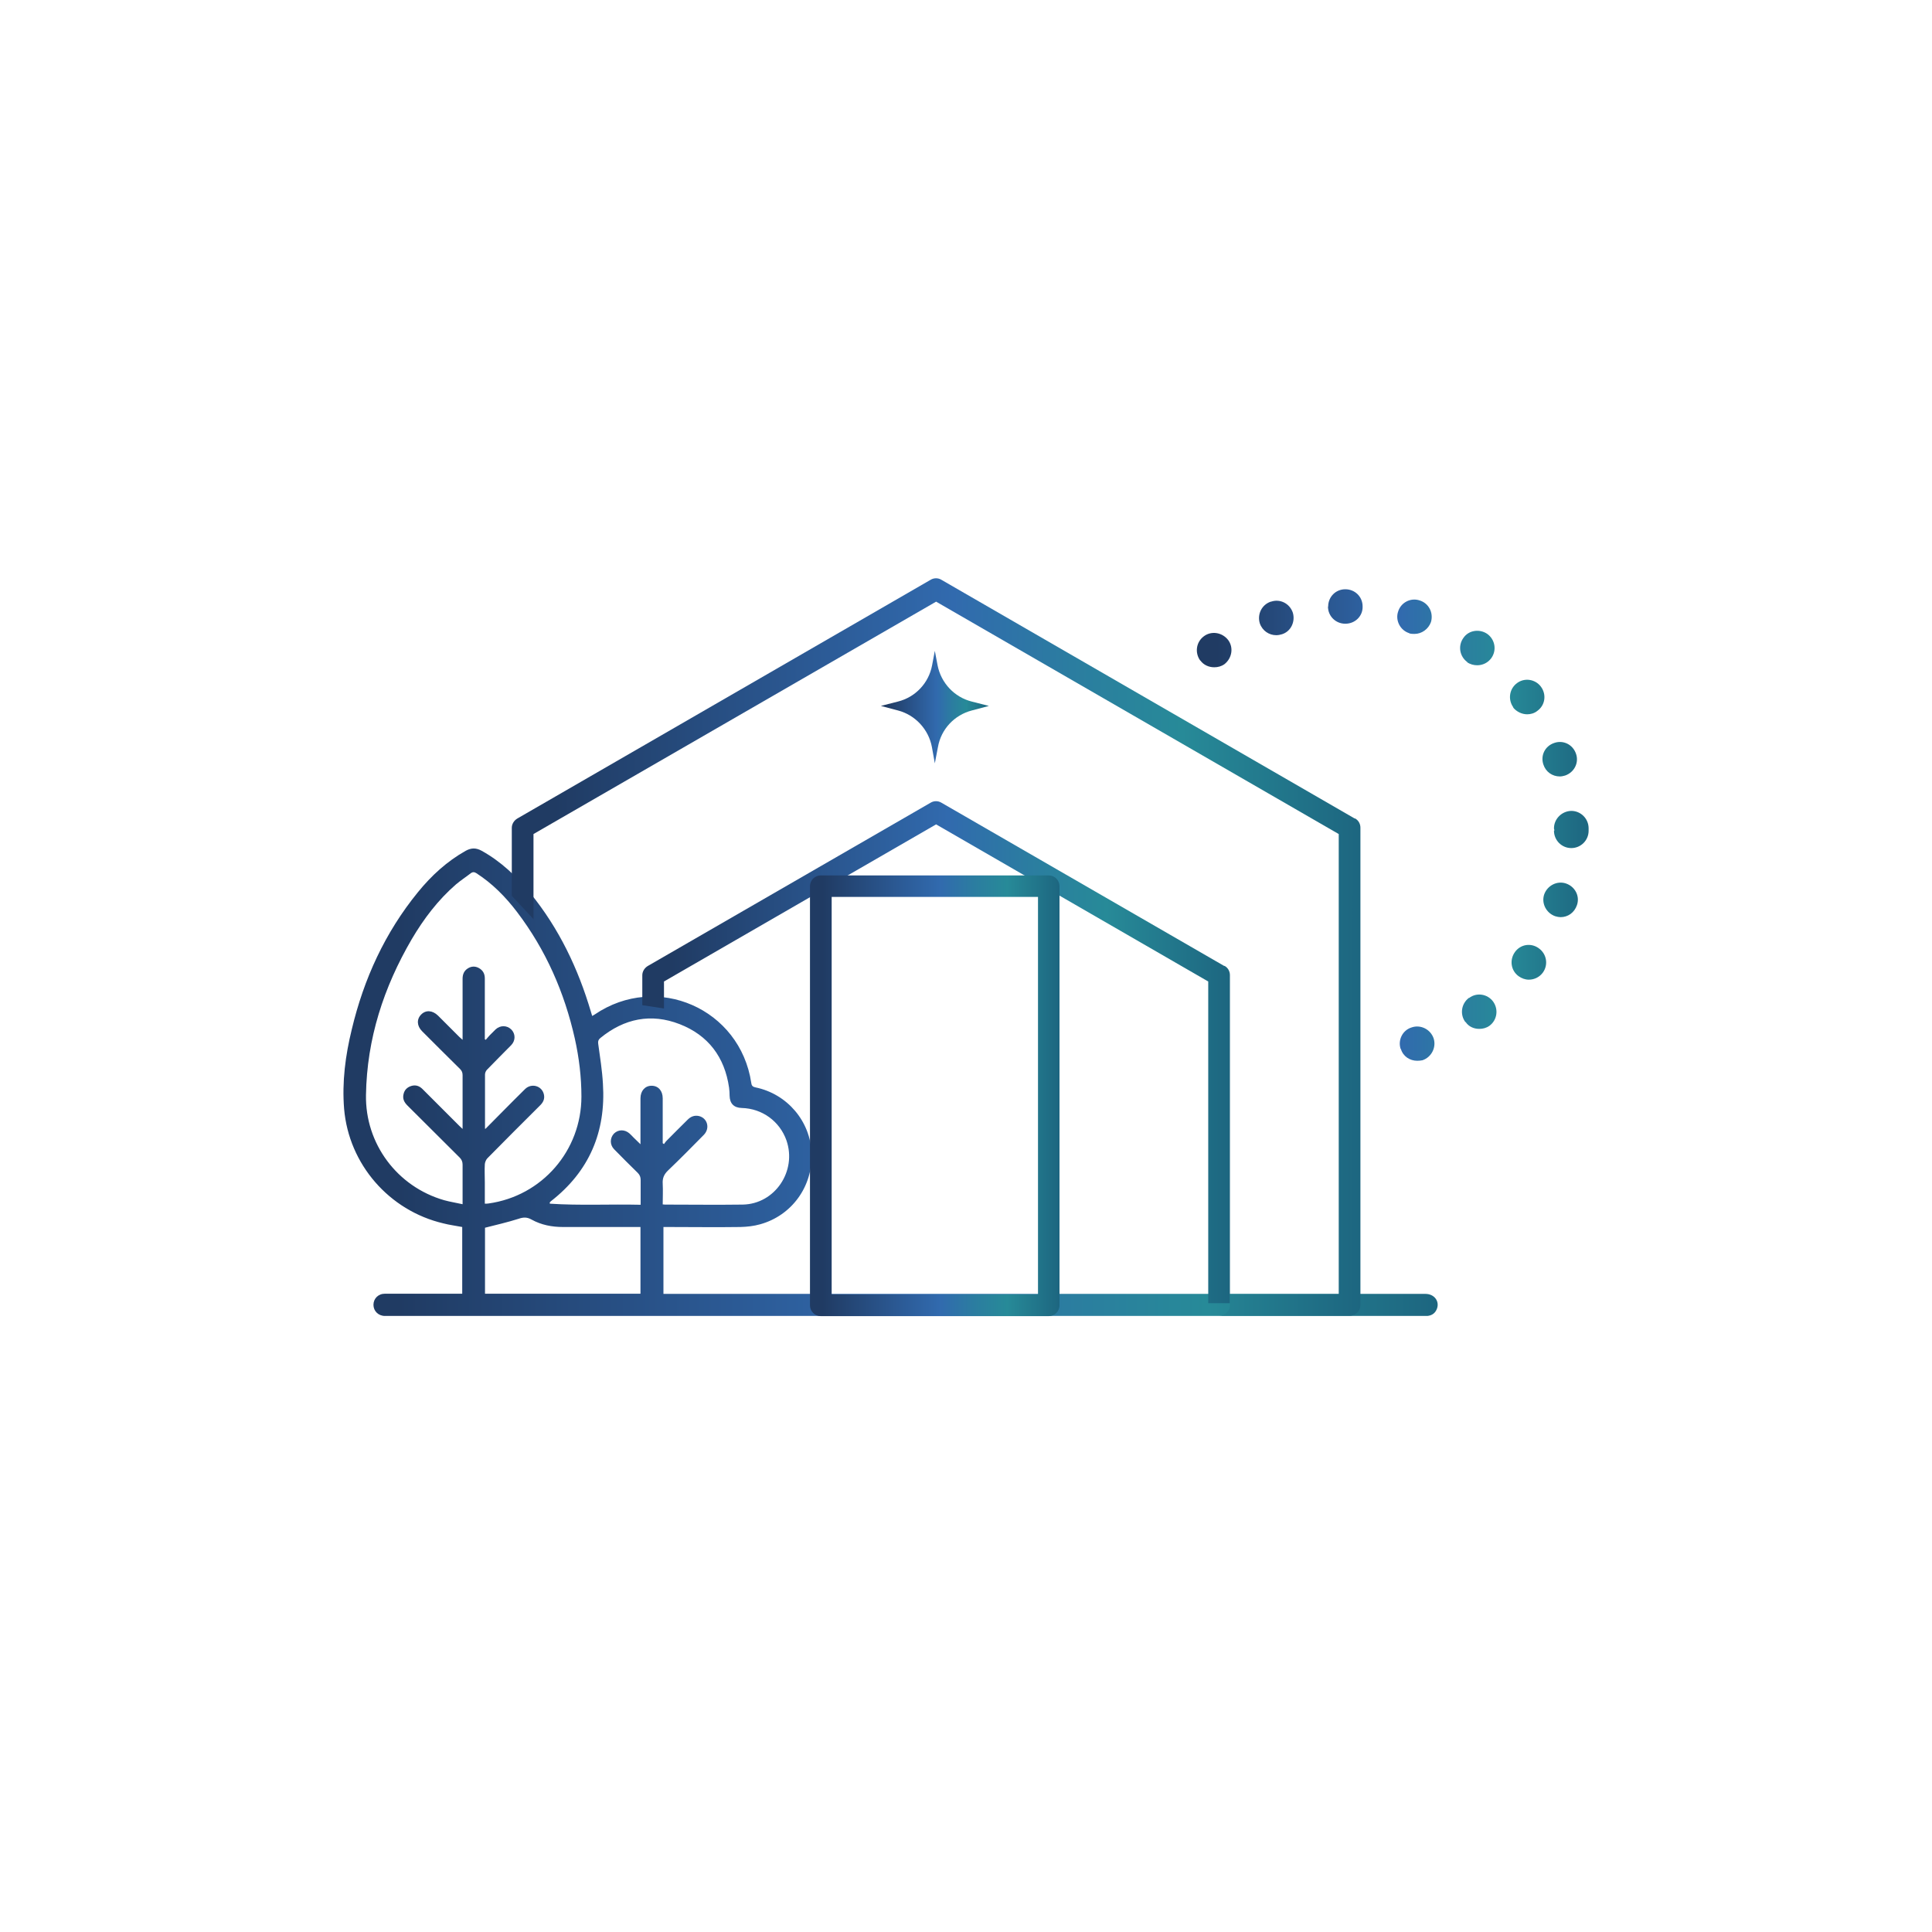 <svg width="106" height="106" viewBox="0 0 106 106" fill="none" xmlns="http://www.w3.org/2000/svg">
<g filter="url(#filter0_d_904_4679)">
<path d="M53.009 101.71C79.966 101.71 101.819 79.857 101.819 52.9C101.819 25.943 79.966 4.09 53.009 4.09C26.052 4.09 4.199 25.943 4.199 52.9C4.199 79.857 26.052 101.71 53.009 101.71Z" fill="white"/>
</g>
<path d="M25.36 70.99V67.32C25.01 67.25 24.66 67.21 24.32 67.12C21.35 66.42 19.14 63.88 18.88 60.84C18.76 59.36 18.95 57.91 19.3 56.48C19.96 53.71 21.12 51.17 22.93 48.95C23.67 48.04 24.52 47.26 25.55 46.68C25.86 46.51 26.12 46.51 26.43 46.68C27.49 47.27 28.34 48.08 29.1 49.01C30.67 50.94 31.72 53.14 32.42 55.51C32.44 55.58 32.46 55.65 32.49 55.74C32.54 55.71 32.59 55.69 32.63 55.66C36.04 53.34 40.61 55.34 41.22 59.42C41.24 59.58 41.31 59.63 41.45 59.66C43.2 60.02 44.47 61.53 44.53 63.29C44.59 65.1 43.44 66.69 41.71 67.17C41.36 67.27 40.99 67.31 40.63 67.32C39.3 67.34 37.97 67.32 36.64 67.32H36.4V70.99H37.33C38.97 70.99 76.58 70.99 78.21 70.99C78.69 70.99 78.99 71.39 78.84 71.8C78.75 72.04 78.58 72.17 78.32 72.2C78.25 72.2 78.17 72.2 78.1 72.2C71.14 72.2 28.22 72.2 21.26 72.2C21.21 72.2 21.16 72.2 21.12 72.2C20.76 72.2 20.49 71.93 20.49 71.59C20.49 71.25 20.75 70.98 21.12 70.98C22.13 70.98 23.14 70.98 24.16 70.98H25.38L25.36 70.99ZM26.59 61.91L26.64 61.93C26.96 61.61 27.28 61.28 27.6 60.96C28 60.56 28.4 60.15 28.81 59.75C29.16 59.41 29.73 59.57 29.84 60.04C29.9 60.29 29.8 60.49 29.62 60.66C28.65 61.62 27.69 62.59 26.73 63.56C26.66 63.64 26.61 63.77 26.6 63.87C26.58 64.2 26.6 64.54 26.6 64.87V66.04C26.68 66.04 26.74 66.04 26.8 66.03C29.74 65.62 31.9 63.13 31.9 60.16C31.9 59.09 31.77 58.03 31.54 56.99C30.97 54.45 29.95 52.12 28.37 50.04C27.74 49.21 27.02 48.48 26.14 47.91C26.03 47.84 25.94 47.83 25.83 47.91C25.56 48.12 25.28 48.3 25.02 48.52C24.03 49.38 23.25 50.41 22.59 51.53C21.05 54.17 20.13 56.99 20.08 60.07C20.03 62.75 21.79 65.11 24.37 65.85C24.69 65.94 25.03 65.99 25.38 66.07V65.8C25.38 65.17 25.38 64.54 25.38 63.9C25.38 63.74 25.33 63.62 25.22 63.51C24.26 62.56 23.31 61.6 22.35 60.65C22.17 60.47 22.08 60.28 22.14 60.03C22.19 59.8 22.34 59.65 22.57 59.58C22.81 59.51 23.01 59.58 23.18 59.75C23.85 60.42 24.52 61.09 25.2 61.77C25.25 61.82 25.3 61.86 25.38 61.94V61.7C25.38 60.8 25.38 59.89 25.38 58.99C25.38 58.85 25.34 58.75 25.24 58.65C24.54 57.96 23.85 57.27 23.16 56.58C22.87 56.29 22.85 55.92 23.11 55.66C23.37 55.4 23.73 55.43 24.03 55.72C24.42 56.11 24.81 56.5 25.2 56.89C25.25 56.94 25.3 56.98 25.38 57.05V56.8C25.38 55.77 25.38 54.74 25.38 53.7C25.38 53.46 25.46 53.26 25.67 53.13C25.86 53.01 26.07 53 26.27 53.11C26.49 53.23 26.6 53.42 26.6 53.68C26.6 54.72 26.6 55.76 26.6 56.8V57.02C26.6 57.02 26.63 57.04 26.65 57.05C26.72 56.97 26.79 56.89 26.86 56.81C26.97 56.7 27.08 56.59 27.19 56.48C27.45 56.24 27.81 56.25 28.05 56.48C28.29 56.72 28.29 57.09 28.05 57.34C27.61 57.79 27.16 58.23 26.72 58.69C26.66 58.75 26.61 58.86 26.61 58.95C26.61 59.62 26.61 60.28 26.61 60.95V61.9L26.59 61.91ZM36.37 62.73C36.37 62.73 36.41 62.76 36.43 62.77C36.47 62.72 36.51 62.65 36.55 62.61C36.94 62.21 37.34 61.82 37.73 61.43C37.9 61.26 38.1 61.18 38.34 61.23C38.82 61.34 38.97 61.91 38.61 62.27C37.97 62.92 37.32 63.58 36.66 64.21C36.43 64.43 36.34 64.64 36.36 64.95C36.38 65.33 36.36 65.7 36.36 66.08C36.42 66.08 36.44 66.09 36.47 66.09C37.9 66.09 39.32 66.11 40.75 66.09C42.52 66.06 43.73 64.25 43.15 62.57C42.78 61.52 41.82 60.82 40.7 60.79C40.27 60.78 40.04 60.55 40.03 60.12C40.03 59.97 40.02 59.82 40 59.67C39.76 58 38.86 56.8 37.29 56.19C35.72 55.58 34.25 55.88 32.94 56.95C32.84 57.03 32.8 57.12 32.82 57.26C32.92 57.99 33.04 58.73 33.08 59.46C33.25 62.1 32.33 64.27 30.22 65.91C30.2 65.93 30.18 65.95 30.16 65.98C30.16 66 30.16 66.02 30.17 66.04C31.82 66.15 33.48 66.06 35.15 66.1C35.15 65.62 35.15 65.18 35.15 64.74C35.15 64.58 35.1 64.46 34.99 64.35C34.55 63.92 34.12 63.49 33.69 63.05C33.45 62.8 33.46 62.43 33.69 62.19C33.93 61.96 34.28 61.96 34.54 62.19C34.62 62.26 34.68 62.33 34.76 62.41C34.88 62.52 34.99 62.64 35.14 62.78C35.14 61.91 35.14 61.08 35.14 60.26C35.14 59.85 35.39 59.57 35.75 59.57C36.12 59.57 36.36 59.85 36.36 60.26C36.36 60.63 36.36 60.99 36.36 61.36V62.72L36.37 62.73ZM26.61 67.36V70.98H35.14V67.32H34.9C33.56 67.32 32.22 67.32 30.89 67.32C30.28 67.32 29.7 67.21 29.16 66.91C28.91 66.77 28.71 66.78 28.45 66.87C27.85 67.06 27.24 67.2 26.61 67.36Z" fill="url(#paint0_linear_904_4679)"/>
<path d="M67.17 53L51.65 44.04C51.47 43.93 51.24 43.93 51.06 44.04L35.54 53C35.36 53.11 35.24 53.3 35.24 53.51V55.15L36.43 55.33V53.85L51.36 45.23L66.29 53.85V71.5H67.48V53.5C67.48 53.29 67.37 53.09 67.18 52.99L67.17 53Z" fill="url(#paint1_linear_904_4679)"/>
<path d="M74.33 44.91L51.65 31.81C51.47 31.7 51.24 31.7 51.06 31.81L28.38 44.91C28.2 45.02 28.08 45.21 28.08 45.42V49.15L29.27 50.43V45.76L51.36 33.01L73.45 45.76V71.01H67.48V71.6C67.48 71.93 67.21 72.19 66.89 72.19H74.05C74.38 72.19 74.64 71.92 74.64 71.6V45.41C74.64 45.2 74.53 45 74.34 44.9L74.33 44.91Z" fill="url(#paint2_linear_904_4679)"/>
<path d="M57.54 72.21H45.03C44.7 72.21 44.44 71.94 44.44 71.62V48.62C44.44 48.29 44.71 48.03 45.03 48.03H57.54C57.87 48.03 58.13 48.3 58.13 48.62V71.62C58.13 71.95 57.86 72.21 57.54 72.21ZM45.63 71.02H56.95V49.21H45.63V71.02Z" fill="url(#paint3_linear_904_4679)"/>
<path d="M54.26 38.73L53.32 38.98C52.36 39.23 51.63 40.01 51.46 40.99L51.29 41.88L51.13 40.99C50.95 40.02 50.22 39.23 49.27 38.98L48.33 38.73L49.27 38.49C50.23 38.25 50.96 37.47 51.14 36.5L51.29 35.71L51.44 36.5C51.63 37.47 52.36 38.25 53.31 38.49L54.25 38.73H54.26Z" fill="url(#paint4_linear_904_4679)"/>
<path d="M76.85 57.56C76.68 57.07 76.95 56.52 77.45 56.37C77.94 56.2 78.49 56.47 78.66 56.98C78.81 57.47 78.54 58 78.05 58.17C77.95 58.19 77.86 58.2 77.76 58.2C77.35 58.2 76.98 57.96 76.86 57.55L76.85 57.56ZM80.4 56.08C80.08 55.65 80.18 55.06 80.59 54.75H80.61C81.02 54.44 81.61 54.53 81.92 54.95C82.23 55.38 82.14 55.97 81.72 56.28C81.55 56.4 81.36 56.45 81.16 56.45C80.87 56.45 80.58 56.33 80.41 56.07L80.4 56.08ZM83.32 53.56C82.89 53.25 82.81 52.66 83.12 52.23C83.43 51.8 84.01 51.72 84.43 52.03C84.86 52.34 84.96 52.93 84.65 53.36C84.46 53.62 84.17 53.75 83.88 53.75C83.68 53.75 83.49 53.68 83.32 53.56ZM85.33 50.27C84.84 50.1 84.56 49.57 84.72 49.08C84.89 48.59 85.42 48.31 85.91 48.47C86.42 48.64 86.69 49.17 86.52 49.66C86.38 50.07 86.03 50.32 85.62 50.32C85.54 50.32 85.43 50.3 85.33 50.27ZM85.26 45.57H85.28V45.54C85.28 45.54 85.26 45.47 85.26 45.46V45.44C85.26 44.93 85.69 44.5 86.21 44.49C86.72 44.49 87.15 44.9 87.16 45.43V45.48V45.58C87.16 46.11 86.73 46.53 86.21 46.53C85.68 46.53 85.26 46.1 85.26 45.58V45.57ZM84.68 41.95C84.51 41.46 84.76 40.93 85.28 40.76C85.77 40.59 86.3 40.85 86.47 41.36C86.64 41.85 86.37 42.38 85.87 42.55C85.77 42.58 85.67 42.6 85.58 42.6C85.17 42.6 84.81 42.35 84.68 41.95ZM83.03 38.81C82.72 38.38 82.81 37.79 83.23 37.48C83.64 37.17 84.23 37.26 84.54 37.67C84.86 38.1 84.78 38.69 84.35 39C84.18 39.14 83.97 39.19 83.79 39.19C83.5 39.19 83.21 39.05 83.02 38.82L83.03 38.81ZM65.85 36.24C65.54 35.81 65.63 35.22 66.05 34.91C66.46 34.6 67.05 34.69 67.38 35.11C67.69 35.52 67.6 36.11 67.18 36.44C67.01 36.56 66.82 36.61 66.62 36.61C66.33 36.61 66.04 36.49 65.86 36.24H65.85ZM80.49 36.33H80.51C80.08 36.02 79.98 35.43 80.29 35C80.58 34.57 81.18 34.49 81.6 34.78C82.03 35.09 82.13 35.68 81.82 36.11C81.63 36.37 81.34 36.5 81.05 36.5C80.86 36.5 80.66 36.45 80.49 36.33ZM69.12 34.2C68.97 33.71 69.22 33.18 69.72 33.01H69.74C70.23 32.84 70.76 33.11 70.93 33.61C71.08 34.1 70.83 34.65 70.33 34.8C70.23 34.83 70.13 34.85 70.02 34.85C69.63 34.85 69.26 34.61 69.12 34.2ZM77.32 34.74C76.83 34.59 76.54 34.04 76.71 33.55C76.86 33.06 77.39 32.78 77.88 32.94C78.39 33.09 78.66 33.62 78.51 34.13C78.37 34.52 78 34.78 77.61 34.78C77.51 34.78 77.42 34.78 77.32 34.75V34.74ZM72.87 33.28C72.87 32.75 73.28 32.33 73.81 32.33C74.34 32.33 74.76 32.74 74.76 33.27C74.78 33.8 74.35 34.22 73.82 34.22H73.8C73.29 34.22 72.86 33.81 72.86 33.28H72.87Z" fill="url(#paint5_linear_904_4679)"/>
<defs>
<filter id="filter0_d_904_4679" x="0.199" y="0.09" width="105.62" height="105.62" filterUnits="userSpaceOnUse" color-interpolation-filters="sRGB">
<feFlood flood-opacity="0" result="BackgroundImageFix"/>
<feColorMatrix in="SourceAlpha" type="matrix" values="0 0 0 0 0 0 0 0 0 0 0 0 0 0 0 0 0 0 127 0" result="hardAlpha"/>
<feOffset/>
<feGaussianBlur stdDeviation="2"/>
<feColorMatrix type="matrix" values="0 0 0 0 0 0 0 0 0 0 0 0 0 0 0 0 0 0 0.48 0"/>
<feBlend mode="normal" in2="BackgroundImageFix" result="effect1_dropShadow_904_4679"/>
<feBlend mode="normal" in="SourceGraphic" in2="effect1_dropShadow_904_4679" result="shape"/>
</filter>
<linearGradient id="paint0_linear_904_4679" x1="18.85" y1="59.38" x2="78.87" y2="59.38" gradientUnits="userSpaceOnUse">
<stop offset="0.05" stop-color="#203B63"/>
<stop offset="0.32" stop-color="#2A568F"/>
<stop offset="0.52" stop-color="#316AAE"/>
<stop offset="0.66" stop-color="#2B7DA0"/>
<stop offset="0.79" stop-color="#278A98"/>
<stop offset="1" stop-color="#1D6680"/>
</linearGradient>
<linearGradient id="paint1_linear_904_4679" x1="35.23" y1="57.73" x2="67.47" y2="57.73" gradientUnits="userSpaceOnUse">
<stop offset="0.05" stop-color="#203B63"/>
<stop offset="0.32" stop-color="#2A568F"/>
<stop offset="0.52" stop-color="#316AAE"/>
<stop offset="0.66" stop-color="#2B7DA0"/>
<stop offset="0.79" stop-color="#278A98"/>
<stop offset="1" stop-color="#1D6680"/>
</linearGradient>
<linearGradient id="paint2_linear_904_4679" x1="28.08" y1="51.97" x2="74.63" y2="51.97" gradientUnits="userSpaceOnUse">
<stop offset="0.05" stop-color="#203B63"/>
<stop offset="0.32" stop-color="#2A568F"/>
<stop offset="0.52" stop-color="#316AAE"/>
<stop offset="0.66" stop-color="#2B7DA0"/>
<stop offset="0.79" stop-color="#278A98"/>
<stop offset="1" stop-color="#1D6680"/>
</linearGradient>
<linearGradient id="paint3_linear_904_4679" x1="44.44" y1="60.12" x2="58.14" y2="60.12" gradientUnits="userSpaceOnUse">
<stop offset="0.05" stop-color="#203B63"/>
<stop offset="0.32" stop-color="#2A568F"/>
<stop offset="0.52" stop-color="#316AAE"/>
<stop offset="0.66" stop-color="#2B7DA0"/>
<stop offset="0.79" stop-color="#278A98"/>
<stop offset="1" stop-color="#1D6680"/>
</linearGradient>
<linearGradient id="paint4_linear_904_4679" x1="48.32" y1="38.79" x2="54.26" y2="38.79" gradientUnits="userSpaceOnUse">
<stop offset="0.05" stop-color="#203B63"/>
<stop offset="0.32" stop-color="#2A568F"/>
<stop offset="0.52" stop-color="#316AAE"/>
<stop offset="0.66" stop-color="#2B7DA0"/>
<stop offset="0.79" stop-color="#278A98"/>
<stop offset="1" stop-color="#1D6680"/>
</linearGradient>
<linearGradient id="paint5_linear_904_4679" x1="65.67" y1="45.27" x2="87.16" y2="45.27" gradientUnits="userSpaceOnUse">
<stop offset="0.05" stop-color="#203B63"/>
<stop offset="0.32" stop-color="#2A568F"/>
<stop offset="0.52" stop-color="#316AAE"/>
<stop offset="0.66" stop-color="#2B7DA0"/>
<stop offset="0.79" stop-color="#278A98"/>
<stop offset="1" stop-color="#1D6680"/>
</linearGradient>
</defs>
</svg>
